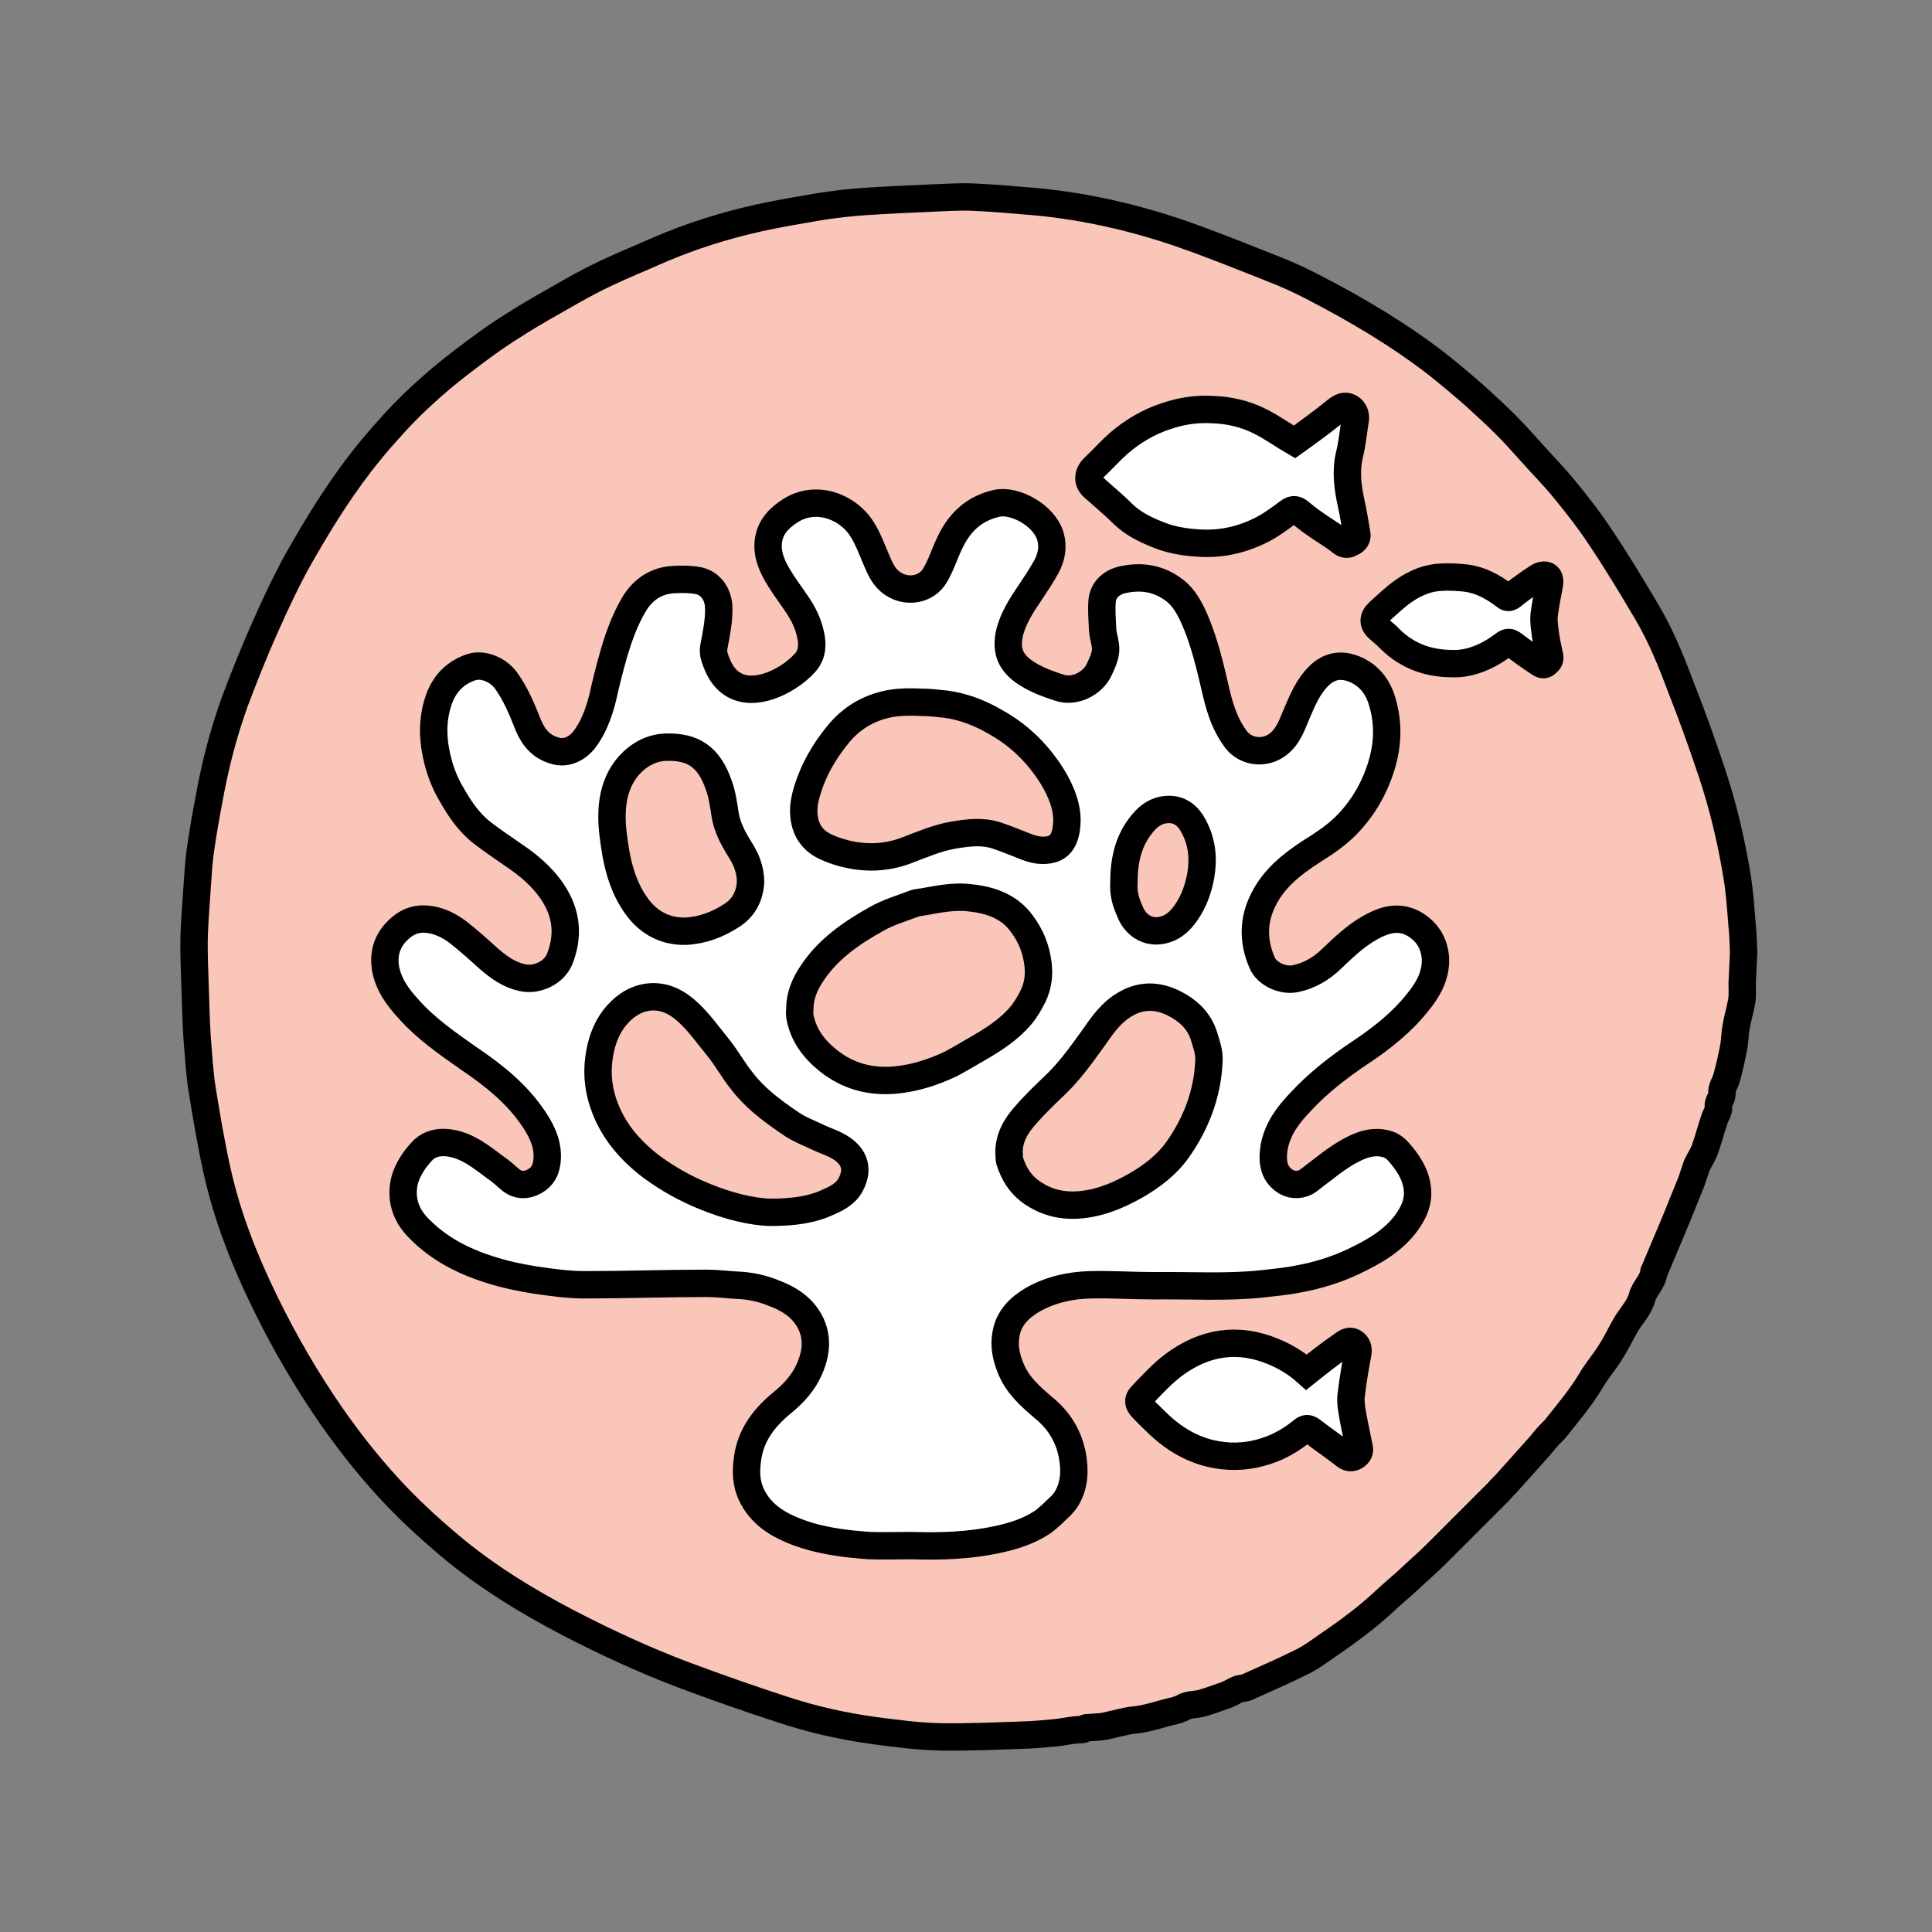 
<svg version="1.1" id="Layer_1" xmlns="http://www.w3.org/2000/svg" xmlns:xlink="http://www.w3.org/1999/xlink" x="0px" y="0px"
	 viewBox="0 0 400 400" style="enable-background:new 0 0 400 400;" xml:space="preserve">
<rect x="0" y="0" width="400" height="400" fill="#808080" stroke="none"/>
<style type="text/css">
	.st0{fill:#FFFFFF;}
	.st1{fill:#F9C6B9;stroke:#000000;stroke-width:5.669;stroke-miterlimit:10;}
</style>
<g>
	<path class="st0" d="M361,197.2c-0.1-1.8-0.1-3.7-0.3-5.5c-0.3-3.5-0.6-7.1-1.1-10.6c-1.2-7.2-2.9-14.3-5.2-21.3
		c-1.9-5.7-3.9-11.3-6.1-16.9c-2.2-5.6-4.3-11.2-7.4-16.4c-3-5-5.9-9.9-9.1-14.7c-2.4-3.7-5.1-7.1-7.9-10.6
		c-2.2-2.7-4.6-5.2-6.9-7.7c-1.8-1.9-3.5-3.9-5.3-5.7c-2.1-2.1-4.3-4.1-6.5-6.1c-2.4-2.1-4.8-4.3-7.4-6.2
		c-8.1-6.3-16.9-11.5-26-16.2c-2.7-1.4-5.6-2.6-8.4-3.8c-6.2-2.5-12.4-5-18.8-7.2c-9.6-3.3-19.5-5.6-29.7-6.6
		c-4.6-0.5-9.1-0.8-13.7-1c-2.7-0.1-5.5,0.1-8.2,0.2c-4.6,0.2-9.1,0.3-13.6,0.7c-3.3,0.2-6.6,0.6-9.8,1.1c-4.2,0.6-8.3,1.4-12.4,2.3
		c-7.2,1.6-14.1,3.8-20.9,6.7c-3.6,1.6-7.3,3.1-10.9,4.8c-2.4,1.1-4.7,2.3-6.9,3.6c-4.2,2.4-8.4,4.7-12.4,7.3
		c-3.7,2.4-7.2,5-10.7,7.6c-2.9,2.2-5.6,4.6-8.3,7c-2.4,2.3-4.7,4.7-6.9,7.1c-1.9,2.1-3.8,4.4-5.6,6.7c-5,6.4-9.2,13.4-13.2,20.5
		c-2.4,4.3-4.5,8.7-6.4,13.2c-2.3,5.2-4.4,10.4-6.4,15.7c-2.3,6.3-4,12.8-5.2,19.5c-0.7,3.7-1.4,7.4-1.9,11.2
		c-0.4,2.6-0.5,5.3-0.7,7.9c-0.2,3.3-0.6,6.6-0.6,9.8c-0.1,3.7,0.1,7.3,0.2,11c0.1,3.3,0.2,6.7,0.4,10c0.3,3.8,0.5,7.5,1.1,11.2
		c0.8,5.4,1.8,10.9,3,16.3c2.1,9.6,5.8,18.7,10,27.5c4,8.2,8.5,16.1,13.8,23.6c4.1,5.9,8.6,11.6,13.7,16.8c3.4,3.5,7,6.7,10.7,9.9
		c7.5,6.3,15.8,11.4,24.4,15.9c7.8,4.1,15.8,7.8,24.1,10.9c6.7,2.5,13.5,4.9,20.3,7.1c6.2,2,12.6,3.5,19.1,4.4
		c4.5,0.6,9.1,1.2,13.7,1.3c6,0.1,12.1-0.2,18.1-0.4c2.1-0.1,4.1-0.2,6.2-0.5c1.6-0.2,3.2-0.6,4.9-0.6c0.4,0,0.8-0.4,1.2-0.4
		c1.2-0.1,2.4-0.1,3.6-0.3c1.4-0.2,2.9-0.7,4.3-1c1.3-0.2,2.6-0.3,3.9-0.6c1.4-0.3,2.8-0.7,4.2-1.1c1.3-0.4,2.6-0.5,3.9-1.2
		c1.1-0.6,2.6-0.5,3.9-0.9c1.8-0.5,3.5-1.2,5.3-1.8c0.7-0.3,1.3-0.7,2-1c0.6-0.2,1.4-0.2,2-0.5c3.9-1.7,7.8-3.4,11.5-5.3
		c2-1,3.9-2.4,5.7-3.7c4.1-2.8,8.1-5.8,11.7-9.2c1.5-1.4,3.1-2.7,4.6-4.1c2-1.8,4-3.6,5.8-5.4c4.2-4.2,8.4-8.4,12.6-12.6
		c0.6-0.6,1.2-1.2,1.7-1.8c2.3-2.6,4.6-5.1,6.9-7.7c0.5-0.6,1-1.3,1.5-1.8c0.6-0.7,1.4-1.2,1.9-2c2.5-3.2,5.1-6.2,7.2-9.7
		c1.2-2.1,2.8-3.9,4.1-6c1.2-1.8,2.1-3.8,3.2-5.7c1.2-1.9,2.8-3.6,3.4-5.8c0.5-1.8,2.2-3.1,2.4-5.1c0-0.1,0.1-0.1,0.1-0.2
		c0.8-1.9,1.6-3.8,2.4-5.7c0.6-1.5,1.3-3,1.9-4.5c1.2-2.8,2.3-5.6,3.4-8.4c0.4-1.1,0.6-2.2,1.1-3.3c0.5-1.2,1.3-2.2,1.7-3.4
		c0.7-2,1.3-4,1.9-6c0.3-0.9,1.1-1.8,0.9-2.6c-0.2-1.2,0.9-1.9,0.7-3.1c-0.1-1,0.7-2.1,1-3.1c0.6-2.2,1.1-4.4,1.5-6.6
		c0.3-1.4,0.3-2.8,0.5-4.2c0.3-1.7,0.9-3.3,1.1-5c0.2-1.2,0-2.5,0.1-3.8C360.8,201.4,360.9,199.3,361,197.2z"/>
	<path class="st0" d="M188.7,320c-2.9,0-5.8,0.1-8.7,0c-5.5-0.3-11-1.1-16.2-3.3c-3.5-1.5-6.5-3.6-8.2-7.2c-1.2-2.5-1.2-5-0.8-7.7
		c0.7-4.9,3.5-8.5,7.3-11.5c2.3-1.9,4.3-4.1,5.5-6.9c1.9-4.3,1.8-8.4-1.5-12c-1.5-1.7-3.5-2.8-5.7-3.6c-2.4-1-5-1.6-7.6-1.7
		c-2.1-0.1-4.3-0.4-6.4-0.4c-8.5,0.1-17,0.4-25.4,0.3c-3.4,0-6.9-0.5-10.3-1c-3.2-0.5-6.4-1.2-9.5-2.2c-5.3-1.7-10.2-4.2-14.2-8.2
		c-2.4-2.3-3.9-5.1-3.5-8.6c0.2-2.4,1.3-4.4,2.7-6.3c0.5-0.6,1-1.2,1.5-1.7c1.4-1.4,3.2-1.7,5.1-1.4c3.9,0.5,6.8,2.9,9.9,5.2
		c0.9,0.7,1.8,1.4,2.7,2.2c1.4,1.2,2.9,1.7,4.6,0.9c1.8-0.8,2.8-2.1,3.2-4.1c0.6-3.4-0.7-6.3-2.6-9c-3.5-5.3-8.4-9.1-13.6-12.7
		c-4.5-3.1-8.9-6.2-12.5-10.3c-2.2-2.4-4.1-5-4.7-8.4c-0.5-2.7,0.1-5.1,2-7.2c1.7-2,3.8-3.1,6.5-2.9c2.4,0.2,4.5,1.2,6.4,2.6
		c2.2,1.7,4.3,3.7,6.4,5.5c2.1,1.8,4.2,3.4,7,4c3,0.7,6.7-0.9,7.8-3.9c1.7-4.4,1.5-8.5-0.7-12.5c-2-3.7-5.1-6.4-8.5-8.7
		c-2.3-1.6-4.7-3.1-6.9-4.9c-2.7-2.1-4.6-4.9-6.3-7.9c-1.5-2.5-2.5-5.2-3.1-8c-0.8-4.1-0.9-8.3,0.7-12.3c1.3-3.1,3.5-5.1,6.6-6.1
		c2.3-0.7,5.4,0.5,7,2.7c2.2,2.8,3.4,6.1,4.7,9.4c1,2.5,2.7,4.4,5.4,5.2c2.6,0.8,4.9-0.5,6.2-2.3c2.4-3.1,3.4-6.8,4.2-10.5
		c0.8-3.4,1.7-6.9,2.8-10.2c0.9-2.6,2-5.1,3.4-7.5c1.7-2.9,4.4-4.7,8-4.9c1.7-0.1,3.4-0.1,5.1,0.2c2.6,0.5,4.2,2.8,4.3,5.5
		c0.1,2.8-0.5,5.5-1,8.2c-0.3,1.5,0.3,2.7,0.8,3.9c1.2,2.9,3.3,4.7,6.5,4.9c2.9,0.2,5.6-1,8-2.5c1.3-0.8,2.6-1.8,3.6-3
		c1.5-1.7,1.6-3.8,1.1-5.9c-0.5-2.2-1.5-4.3-2.8-6.2c-1.2-1.7-2.5-3.5-3.6-5.3c-1.5-2.4-2.7-5-2.3-7.9c0.4-2.9,2.3-4.7,4.6-6.2
		c5.2-3.3,11.7-0.9,14.8,3.9c1.2,1.9,1.9,4.1,2.9,6.2c0.8,1.9,1.7,3.7,3.4,5c3,2,7,1.3,8.8-1.7c1.2-2,2-4.3,2.9-6.4
		c2-4.4,5-7.4,9.9-8.5c3.6-0.8,9.8,2.4,11.1,6.9c0.6,2.2,0.2,4.4-0.9,6.3c-1,1.9-2.3,3.6-3.4,5.4c-1.6,2.5-3.3,4.9-4.1,7.9
		c-1.1,4.4,0.3,6.9,3.9,9c2,1.2,4.2,2,6.4,2.7c3,1,6.7-0.8,8.1-3.6c0.6-1.3,1.3-2.7,1.4-4.1c0.1-1.4-0.5-2.8-0.6-4.2
		c-0.1-2.1-0.3-4.2-0.1-6.3c0.2-2.2,1.8-3.6,3.9-4.1c3.7-1,7.2-0.5,10.5,1.7c2.1,1.4,3.4,3.5,4.4,5.7c2.4,5.2,3.6,10.8,4.9,16.3
		c0.8,3.3,1.9,6.5,4,9.3c2.1,2.7,6,3.2,8.7,1c2.2-1.7,2.8-4.1,3.9-6.4c1.2-2.7,2.3-5.5,4.5-7.7c2.4-2.3,4.9-2.7,7.8-1.3
		c3,1.4,4.7,4,5.5,7c1.5,5.7,0.6,11.3-1.7,16.6c-1.4,3.1-3.3,5.9-5.6,8.3c-2.2,2.3-4.8,4-7.5,5.7c-4,2.5-7.7,5.5-9.9,9.9
		c-2.2,4.3-2.2,8.7-0.3,13.1c1.1,2.4,4.4,3.8,7,3.3c2.9-0.6,5.3-2,7.3-4c2.5-2.4,5-4.7,8-6.5c2.9-1.7,6-2.6,9.2-0.8
		c2.7,1.6,4.2,3.9,4.4,7.2c0.2,3.5-1.4,6.2-3.5,8.8c-3.3,4.2-7.5,7.6-11.9,10.5c-4.5,3-8.8,6.3-12.5,10.3c-2.5,2.7-4.8,5.6-5.5,9.4
		c-0.5,3.1-0.2,5.6,2.5,7.2c1.4,0.8,3.3,0.7,4.6-0.3c3.1-2.3,5.9-4.9,9.5-6.6c2.1-1,4.2-1.5,6.5-1c1.4,0.4,2.4,1.3,3.2,2.3
		c2,2.4,3.5,5,3.4,8.3c-0.1,2.1-0.9,3.9-2.2,5.6c-2.9,3.9-6.9,6.1-11.1,8.2c-3.6,1.7-7.4,2.9-11.4,3.6c-2.4,0.5-4.9,0.7-7.4,1
		c-7.4,0.9-14.9,0.3-22.3,0.4c-4.4,0.1-8.8-0.2-13.3-0.2c-4.2,0.1-8.3,0.9-12,3.1c-2.8,1.6-4.9,3.8-5.5,7c-0.5,2.5,0,5,1,7.3
		c1.5,3.3,4,5.7,6.7,8c3.1,2.6,5.1,5.8,6,9.8c0.7,3.2,0.6,6.3-1.2,9.1c-0.8,1.3-2,2.2-3.1,3.3c-0.5,0.5-1.1,1.1-1.8,1.5
		c-2.8,1.9-6,2.8-9.2,3.6C200.8,320,194.8,320.1,188.7,320z M165.6,208.8c0,0.5-0.1,0.9,0,1.4c0.7,3.9,2.9,6.8,5.9,9.2
		c4.1,3.3,8.8,4.6,14,4c4-0.4,7.7-1.6,11.3-3.3c1.8-0.9,3.4-1.9,5.1-2.9c3.5-2,6.9-4.1,9.5-7.2c1-1.2,1.9-2.5,2.5-4
		c1-2.1,1.2-4.3,1-6.7c-0.3-3.1-1.5-5.7-3.3-8.2c-2.8-3.9-7-5.1-11.5-5.5c-2.8-0.2-5.5,0.3-8.3,0.8c-0.9,0.1-1.8,0.2-2.6,0.5
		c-2.6,1-5.4,1.8-7.8,3.2c-5.2,2.9-10.1,6.3-13.4,11.4C166.6,203.8,165.6,206.1,165.6,208.8z M159.5,251c4.9,0,8.6-0.6,11.8-2
		c1.9-0.8,3.8-1.8,4.9-3.7c2-3.7,0.4-6.4-2.8-8.1c-1.4-0.8-2.9-1.2-4.3-1.9c-1.7-0.8-3.4-1.5-5-2.5c-2.2-1.4-4.3-3-6.2-4.6
		c-1.5-1.3-3-2.8-4.2-4.4c-1.7-2.2-3.1-4.7-4.9-6.9c-2.2-2.7-4.2-5.6-6.9-7.9c-2.4-2-5-3-8-2.5c-2.8,0.5-5,2.1-6.7,4.4
		c-1.8,2.4-2.7,5.2-3.1,8.2c-0.5,3.6,0,7.1,1.3,10.4c1.9,5,5.3,8.9,9.5,12c3.5,2.6,7.3,4.7,11.3,6.3
		C150.8,249.7,155.7,250.9,159.5,251z M220.9,169.5c-0.1-3.3-1.7-6.9-4-10.2c-2.8-4.1-6.3-7.3-10.6-9.7c-3.2-1.9-6.7-3.3-10.4-3.8
		c-1.8-0.2-3.5-0.4-5.3-0.4c-2,0-4-0.1-5.9,0.2c-4.3,0.7-8,2.8-10.9,6.1c-2.6,3-4.6,6.3-6,10c-0.7,1.9-1.4,4.1-1.4,6.1
		c0,3.2,1.3,6,4.5,7.5c1.2,0.5,2.4,1,3.6,1.3c4.4,1.2,8.8,1,13.1-0.5c3.2-1.2,6.4-2.6,9.8-3.2c3-0.5,6-0.9,9,0.1
		c2.1,0.7,4.2,1.6,6.3,2.4c1.7,0.6,3.4,0.8,5.1,0.4C219.8,175.2,220.9,173.3,220.9,169.5z M208.9,238.6c0,0.6,0,1.2,0.1,1.7
		c0.9,2.9,2.4,5.2,5.1,7c3.6,2.3,7.4,2.7,11.4,2c3.4-0.6,6.5-1.9,9.4-3.6c3.5-2,6.8-4.4,9-7.7c3.7-5.5,6-11.5,6.4-18.2
		c0.1-1.9-0.5-3.5-1-5.1c-1-3.4-3.4-5.6-6.5-7c-3.8-1.8-7.4-1.5-10.9,1c-2.5,1.8-4,4.3-5.8,6.7c-2.4,3.3-4.7,6.5-7.6,9.3
		c-2.1,2-4.2,4-6.1,6.2C210.5,233.1,209,235.6,208.9,238.6z M155.4,182.7c0-2.8-1-5-2.2-7.1c-1.4-2.2-2.6-4.5-3-7.2
		c-0.3-2-0.6-4.1-1.3-6c-2-5.7-5.2-8-11-7.8c-2.9,0.1-5.5,1.4-7.5,3.7c-2.7,3.1-3.6,6.8-3.6,10.7c0,2.5,0.4,5.1,0.8,7.5
		c0.7,3.9,1.9,7.7,4.3,11c2.5,3.5,5.9,5.3,10.2,5.2c3.5-0.1,6.7-1.3,9.7-3.4C154.2,187.7,155.2,185.3,155.4,182.7z M232.7,182.6
		c-0.2,3.2,0.7,5,1.6,6.7c1.5,3,4.6,4.3,7.9,2.8c1.5-0.7,2.6-1.9,3.5-3.2c1.6-2.3,2.5-4.9,3-7.6c0.6-3.5,0.2-6.9-1.4-10.1
		c-1.2-2.2-3-3.8-5.6-3.6c-2,0.1-3.7,1.3-5,2.8C233.8,173.8,232.7,177.7,232.7,182.6z"/>
	<path class="st0" d="M268,91.5c2.7-2,5.6-4.2,8.5-6.3c0.5-0.4,1-0.8,1.6-1c1.5-0.4,2.9,1,2.6,2.6c-0.4,2.4-0.6,4.9-1.2,7.3
		c-0.8,3.4-0.4,6.6,0.3,9.9c0.5,2.2,0.8,4.3,1.2,6.5c0.1,0.9-0.4,1.5-1,1.8c-0.6,0.3-1.2,0.6-2.1,0c-1.8-1.4-3.7-2.5-5.5-3.8
		c-1.2-0.8-2.3-1.7-3.4-2.6c-0.7-0.6-1.3-0.4-2.1,0.1c-2,1.4-3.9,2.8-6,3.9c-4.1,2-8.4,2.9-13.1,2.5c-2.8-0.2-5.6-0.8-8.2-1.8
		c-2.5-1-4.9-2.2-6.9-4.1c-2.1-1.9-4.2-3.8-6.3-5.7c-1.2-1.1-1.1-2.7,0.1-3.9c1.7-1.7,3.4-3.5,5.2-5.1c2.8-2.5,6-4.4,9.7-5.6
		c3.2-1.1,6.4-1.5,9.7-1.4c3.5,0.2,6.9,1,10,2.5C263.4,88.6,265.7,90.1,268,91.5z"/>
	<path class="st0" d="M270.5,284.1c2.5-2,4.9-3.9,7.3-5.8c0.7-0.5,1.4-1.1,2.3-0.6c0.9,0.5,1.1,1.5,0.9,2.4
		c-0.4,2.7-0.9,5.5-1.3,8.2c-0.1,1.2,0,2.4,0.1,3.5c0.4,2.6,1,5.2,1.5,7.7c0.2,0.8-0.1,1.4-0.8,1.8c-0.7,0.5-1.3,0.5-2-0.1
		c-2.3-1.7-4.7-3.4-7-5.2c-0.7-0.6-1.2-0.5-1.9,0c-2.2,1.9-4.8,3.3-7.5,4.2c-3.3,1.1-6.7,1.4-10.2,0.8c-4.9-0.8-8.9-3.2-12.4-6.6
		c-1.1-1-2.1-2.1-3.1-3.1c-0.9-0.9-1-1.8-0.1-2.6c2.2-2.1,4.2-4.5,6.6-6.3c6.4-4.6,13.4-5.9,20.8-2.7
		C266.2,280.9,268.5,282.3,270.5,284.1z"/>
	<path class="st0" d="M300.8,137.4c-5.9,0-10.1-2.1-13.7-5.7c-0.5-0.5-1-0.9-1.5-1.3c-1.5-1.2-1.6-2.4-0.2-3.7
		c1.7-1.5,3.4-3.1,5.2-4.4c2.3-1.6,4.8-2.7,7.7-2.8c1.7-0.1,3.5,0,5.2,0.2c3,0.4,5.5,1.8,7.9,3.6c0.5,0.4,0.9,0.6,1.5,0.1
		c1.7-1.4,3.5-2.7,5.4-3.9c0.4-0.3,1.1-0.5,1.6-0.4c0.8,0.2,0.9,1.1,0.8,1.8c-0.4,2.1-0.8,4.3-1.1,6.4c-0.1,0.9,0,1.9,0.1,2.8
		c0.3,1.9,0.6,3.7,1,5.6c0.2,0.7-0.1,1.2-0.6,1.6c-0.7,0.5-1.2,0.2-1.6-0.1c-1.8-1.2-3.5-2.4-5.2-3.7c-0.8-0.6-1.2-0.7-2.1,0
		C307.9,135.9,304.3,137.5,300.8,137.4z"/>
	<path class="st1" d="M165.6,208.8c0-2.6,1-5,2.4-7.1c3.3-5.1,8.2-8.5,13.4-11.4c2.4-1.4,5.2-2.2,7.8-3.2c0.8-0.3,1.7-0.3,2.6-0.5
		c2.7-0.5,5.5-1,8.3-0.8c4.5,0.4,8.7,1.6,11.5,5.5c1.8,2.4,2.9,5.1,3.3,8.2c0.3,2.4,0,4.6-1,6.7c-0.7,1.4-1.5,2.8-2.5,4
		c-2.6,3.1-6,5.2-9.5,7.2c-1.7,1-3.4,2-5.1,2.9c-3.6,1.7-7.3,2.9-11.3,3.3c-5.3,0.5-10-0.8-14-4c-3-2.4-5.2-5.3-5.9-9.2
		C165.5,209.7,165.6,209.2,165.6,208.8z"/>
	<path class="st1" d="M159.5,251c-3.9-0.1-8.7-1.3-13.4-3.2c-4-1.6-7.8-3.7-11.3-6.3c-4.2-3.2-7.6-7.1-9.5-12
		c-1.3-3.3-1.8-6.8-1.3-10.4c0.4-3,1.3-5.8,3.1-8.2c1.7-2.2,3.9-3.9,6.7-4.4c3-0.5,5.6,0.5,8,2.5c2.7,2.3,4.7,5.2,6.9,7.9
		c1.8,2.2,3.1,4.7,4.9,6.9c1.2,1.6,2.7,3.1,4.2,4.4c2,1.7,4.1,3.2,6.2,4.6c1.5,1,3.3,1.7,5,2.5c1.4,0.7,3,1.2,4.3,1.9
		c3.2,1.7,4.8,4.4,2.8,8.1c-1,1.9-3,2.9-4.9,3.7C168.2,250.4,164.4,251,159.5,251z"/>
	<path class="st1" d="M220.9,169.5c0,3.8-1.1,5.7-3.1,6.3c-1.7,0.5-3.5,0.2-5.1-0.4c-2.1-0.8-4.2-1.7-6.3-2.4c-3-1-6-0.6-9-0.1
		c-3.5,0.6-6.6,2-9.8,3.2c-4.3,1.6-8.7,1.7-13.1,0.5c-1.2-0.3-2.5-0.8-3.6-1.3c-3.2-1.5-4.5-4.2-4.5-7.5c0-2,0.7-4.2,1.4-6.1
		c1.4-3.7,3.5-7,6-10c2.9-3.4,6.6-5.4,10.9-6.1c1.9-0.3,3.9-0.3,5.9-0.2c1.8,0,3.5,0.2,5.3,0.4c3.7,0.5,7.2,1.9,10.4,3.8
		c4.3,2.4,7.8,5.7,10.6,9.7C219.2,162.6,220.8,166.2,220.9,169.5z"/>
	<path class="st1" d="M208.9,238.6c0-3.1,1.5-5.6,3.5-7.8c1.9-2.2,4-4.2,6.1-6.2c2.9-2.8,5.3-6.1,7.6-9.3c1.7-2.4,3.3-4.9,5.8-6.7
		c3.5-2.5,7.1-2.8,10.9-1c3.1,1.5,5.5,3.7,6.5,7c0.5,1.7,1.1,3.2,1,5.1c-0.3,6.7-2.6,12.8-6.4,18.2c-2.3,3.3-5.5,5.7-9,7.7
		c-2.9,1.6-6,3-9.4,3.6c-4.1,0.7-7.8,0.3-11.4-2c-2.7-1.7-4.2-4.1-5.1-7C208.9,239.8,209,239.2,208.9,238.6z"/>
	<path class="st1" d="M155.4,182.7c-0.2,2.6-1.2,5-3.7,6.7c-3,2-6.2,3.2-9.7,3.4c-4.2,0.1-7.7-1.7-10.2-5.2c-2.4-3.3-3.6-7.1-4.3-11
		c-0.4-2.5-0.8-5-0.8-7.5c0-3.9,0.9-7.7,3.6-10.7c2-2.2,4.6-3.6,7.5-3.7c5.8-0.2,9,2.1,11,7.8c0.7,1.9,1,4,1.3,6
		c0.4,2.7,1.6,4.9,3,7.2C154.4,177.7,155.4,179.9,155.4,182.7z"/>
	<path class="st1" d="M232.7,182.6c0-4.9,1.1-8.9,3.9-12.2c1.3-1.6,3-2.7,5-2.8c2.7-0.2,4.5,1.4,5.6,3.6c1.7,3.2,2,6.6,1.4,10.1
		c-0.5,2.7-1.4,5.3-3,7.6c-0.9,1.3-2,2.5-3.5,3.2c-3.3,1.5-6.4,0.2-7.9-2.8C233.5,187.6,232.5,185.8,232.7,182.6z"/>
	<path class="st1" d="M361,197.2c-0.1,2.1-0.2,4.2-0.3,6.3c0,1.3,0.1,2.6-0.1,3.8c-0.3,1.7-0.8,3.3-1.1,5c-0.3,1.4-0.3,2.8-0.5,4.2
		c-0.4,2.2-0.9,4.4-1.5,6.6c-0.3,1.1-1.1,2.2-1,3.1c0.2,1.2-1,1.9-0.7,3.1c0.1,0.8-0.7,1.7-0.9,2.6c-0.7,2-1.2,4.1-1.9,6
		c-0.4,1.2-1.2,2.3-1.7,3.4c-0.4,1.1-0.7,2.2-1.1,3.3c-1.1,2.8-2.3,5.6-3.4,8.4c-0.6,1.5-1.3,3-1.9,4.5c-0.8,1.9-1.6,3.8-2.4,5.7
		c0,0.1-0.1,0.1-0.1,0.2c-0.2,2-1.9,3.3-2.4,5.1c-0.6,2.3-2.3,3.9-3.4,5.8c-1.1,1.9-2,3.9-3.2,5.7c-1.3,2.1-2.9,3.9-4.1,6
		c-2.1,3.5-4.7,6.5-7.2,9.7c-0.6,0.7-1.3,1.3-1.9,2c-0.5,0.6-1,1.2-1.5,1.8c-2.3,2.6-4.6,5.1-6.9,7.7c-0.6,0.6-1.2,1.2-1.7,1.8
		c-4.2,4.2-8.4,8.4-12.6,12.6c-1.9,1.9-3.9,3.6-5.8,5.4c-1.5,1.4-3.1,2.7-4.6,4.1c-3.6,3.4-7.6,6.4-11.7,9.2
		c-1.9,1.3-3.7,2.7-5.7,3.7c-3.8,1.9-7.7,3.6-11.5,5.3c-0.6,0.3-1.4,0.2-2,0.5c-0.7,0.3-1.3,0.7-2,1c-1.7,0.6-3.5,1.3-5.3,1.8
		c-1.3,0.4-2.8,0.2-3.9,0.9c-1.3,0.7-2.6,0.8-3.9,1.2c-1.4,0.4-2.8,0.8-4.2,1.1c-1.3,0.3-2.6,0.3-3.9,0.6c-1.4,0.3-2.9,0.7-4.3,1
		c-1.2,0.2-2.4,0.2-3.6,0.3c-0.4,0-0.8,0.4-1.2,0.4c-1.7,0-3.3,0.4-4.9,0.6c-2.1,0.2-4.1,0.4-6.2,0.5c-6,0.2-12.1,0.5-18.1,0.4
		c-4.6-0.1-9.1-0.7-13.7-1.3c-6.5-0.9-12.8-2.3-19.1-4.4c-6.8-2.2-13.6-4.6-20.3-7.1c-8.2-3.1-16.2-6.8-24.1-10.9
		c-8.6-4.5-16.9-9.6-24.4-15.9c-3.7-3.1-7.3-6.4-10.7-9.9c-5-5.2-9.5-10.8-13.7-16.8c-5.2-7.5-9.8-15.4-13.8-23.6
		c-4.3-8.8-7.9-17.9-10-27.5c-1.2-5.4-2.1-10.8-3-16.3c-0.6-3.7-0.8-7.5-1.1-11.2c-0.2-3.3-0.3-6.7-0.4-10c-0.1-3.7-0.3-7.3-0.2-11
		c0.1-3.3,0.4-6.6,0.6-9.8c0.2-2.6,0.3-5.3,0.7-7.9c0.5-3.7,1.2-7.5,1.9-11.2c1.2-6.6,2.9-13.1,5.2-19.5c2-5.3,4.1-10.6,6.4-15.7
		c2-4.5,4.1-9,6.4-13.2c4-7.1,8.2-14,13.2-20.5c1.8-2.3,3.6-4.5,5.6-6.7c2.2-2.5,4.5-4.9,6.9-7.1c2.7-2.5,5.4-4.8,8.3-7
		c3.5-2.7,7-5.3,10.7-7.6c4-2.6,8.2-4.9,12.4-7.3c2.3-1.3,4.6-2.5,6.9-3.6c3.6-1.7,7.3-3.2,10.9-4.8c6.7-2.9,13.7-5.1,20.9-6.7
		c4.1-0.9,8.3-1.6,12.4-2.3c3.2-0.5,6.5-0.9,9.8-1.1c4.5-0.3,9.1-0.5,13.6-0.7c2.7-0.1,5.5-0.3,8.2-0.2c4.6,0.2,9.1,0.6,13.7,1
		c10.2,1,20.1,3.3,29.7,6.6c6.3,2.2,12.5,4.7,18.8,7.2c2.9,1.1,5.7,2.4,8.4,3.8c9.1,4.7,17.9,9.9,26,16.2c2.5,2,5,4.1,7.4,6.2
		c2.2,2,4.4,4,6.5,6.1c1.8,1.8,3.6,3.8,5.3,5.7c2.3,2.6,4.7,5,6.9,7.7c2.8,3.4,5.5,6.9,7.9,10.6c3.2,4.8,6.2,9.8,9.1,14.7
		c3.1,5.2,5.3,10.8,7.4,16.4c2.2,5.6,4.2,11.2,6.1,16.9c2.3,6.9,4,14,5.2,21.3c0.6,3.5,0.8,7,1.1,10.6
		C360.9,193.5,360.9,195.4,361,197.2z M188.7,320c6.1,0.2,12.1,0,18-1.3c3.2-0.7,6.4-1.7,9.2-3.6c0.6-0.4,1.2-1,1.8-1.5
		c1.1-1.1,2.3-2,3.1-3.3c1.7-2.8,1.8-5.9,1.2-9.1c-0.8-4-2.8-7.2-6-9.8c-2.7-2.3-5.3-4.6-6.7-8c-1-2.4-1.5-4.8-1-7.3
		c0.6-3.3,2.8-5.4,5.5-7c3.7-2.1,7.8-3,12-3.1c4.4-0.1,8.8,0.2,13.3,0.2c7.4-0.1,14.9,0.4,22.3-0.4c2.5-0.3,5-0.5,7.4-1
		c3.9-0.7,7.8-1.9,11.4-3.6c4.2-2,8.3-4.3,11.1-8.2c1.2-1.7,2.1-3.5,2.2-5.6c0.1-3.2-1.4-5.9-3.4-8.3c-0.9-1.1-1.8-2-3.2-2.3
		c-2.3-0.6-4.5,0-6.5,1c-3.5,1.7-6.4,4.3-9.5,6.6c-1.3,1-3.2,1.1-4.6,0.3c-2.6-1.6-3-4.1-2.5-7.2c0.7-3.8,2.9-6.7,5.5-9.4
		c3.7-4,8-7.3,12.5-10.3c4.5-3,8.6-6.3,11.9-10.5c2-2.5,3.6-5.3,3.5-8.8c-0.2-3.2-1.7-5.6-4.4-7.2c-3.2-1.8-6.2-0.9-9.2,0.8
		c-3,1.7-5.5,4.1-8,6.5c-2.1,2-4.5,3.4-7.3,4c-2.6,0.6-6-0.9-7-3.3c-1.9-4.4-1.9-8.8,0.3-13.1c2.2-4.4,5.9-7.3,9.9-9.9
		c2.7-1.7,5.3-3.4,7.5-5.7c2.3-2.4,4.2-5.2,5.6-8.3c2.4-5.4,3.3-10.9,1.7-16.6c-0.8-3.1-2.5-5.6-5.5-7c-2.9-1.3-5.5-1-7.8,1.3
		c-2.2,2.2-3.3,4.9-4.5,7.7c-1,2.3-1.7,4.7-3.9,6.4c-2.7,2.1-6.6,1.7-8.7-1c-2.1-2.8-3.2-6-4-9.3c-1.3-5.5-2.5-11.1-4.9-16.3
		c-1-2.2-2.3-4.3-4.4-5.7c-3.2-2.2-6.7-2.6-10.5-1.7c-2.1,0.6-3.6,2-3.9,4.1c-0.2,2.1,0,4.2,0.1,6.3c0.1,1.4,0.7,2.8,0.6,4.2
		c-0.1,1.4-0.8,2.8-1.4,4.1c-1.4,2.8-5.1,4.6-8.1,3.6c-2.2-0.7-4.4-1.5-6.4-2.7c-3.5-2.1-5-4.6-3.9-9c0.8-2.9,2.4-5.4,4.1-7.9
		c1.2-1.8,2.4-3.6,3.4-5.4c1.1-2,1.5-4.1,0.9-6.3c-1.3-4.5-7.5-7.7-11.1-6.9c-4.9,1.1-7.9,4.1-9.9,8.5c-1,2.1-1.7,4.4-2.9,6.4
		c-1.8,3.1-5.9,3.7-8.8,1.7c-1.8-1.2-2.6-3.1-3.4-5c-0.9-2.1-1.7-4.3-2.9-6.2c-3-4.8-9.6-7.2-14.8-3.9c-2.4,1.5-4.2,3.4-4.6,6.2
		c-0.4,2.9,0.8,5.5,2.3,7.9c1.1,1.8,2.4,3.5,3.6,5.3c1.3,1.9,2.3,3.9,2.8,6.2c0.5,2.1,0.4,4.2-1.1,5.9c-1,1.1-2.3,2.2-3.6,3
		c-2.4,1.5-5.1,2.6-8,2.5c-3.2-0.2-5.3-2.1-6.5-4.9c-0.5-1.2-1.1-2.5-0.8-3.9c0.5-2.7,1.1-5.4,1-8.2c-0.1-2.7-1.7-5-4.3-5.5
		c-1.7-0.3-3.4-0.3-5.1-0.2c-3.5,0.2-6.2,2-8,4.9c-1.4,2.3-2.5,4.9-3.4,7.5c-1.1,3.3-2,6.8-2.8,10.2c-0.8,3.8-1.9,7.4-4.2,10.5
		c-1.4,1.8-3.7,3.1-6.2,2.3c-2.7-0.8-4.3-2.6-5.4-5.2c-1.3-3.3-2.6-6.5-4.7-9.4c-1.7-2.2-4.7-3.4-7-2.7c-3.1,1-5.3,3-6.6,6.1
		c-1.6,4.1-1.6,8.2-0.7,12.3c0.6,2.8,1.6,5.5,3.1,8c1.7,3,3.6,5.8,6.3,7.9c2.2,1.7,4.6,3.3,6.9,4.9c3.4,2.3,6.5,5.1,8.5,8.7
		c2.2,4,2.4,8.1,0.7,12.5c-1.2,3-4.9,4.6-7.8,3.9c-2.8-0.6-4.9-2.2-7-4c-2.1-1.9-4.2-3.8-6.4-5.5c-1.9-1.4-4-2.4-6.4-2.6
		c-2.7-0.2-4.7,0.9-6.5,2.9c-1.8,2.1-2.4,4.4-2,7.2c0.6,3.4,2.5,6,4.7,8.4c3.6,4.1,8.1,7.2,12.5,10.3c5.2,3.5,10.1,7.4,13.6,12.7
		c1.8,2.7,3.1,5.6,2.6,9c-0.3,2-1.3,3.3-3.2,4.1c-1.8,0.7-3.3,0.3-4.6-0.9c-0.9-0.8-1.7-1.5-2.7-2.2c-3-2.2-5.9-4.7-9.9-5.2
		c-1.9-0.2-3.6,0.1-5.1,1.4c-0.5,0.5-1,1.1-1.5,1.7c-1.4,1.9-2.5,3.9-2.7,6.3c-0.3,3.5,1.1,6.3,3.5,8.6c4,4,8.9,6.5,14.2,8.2
		c3.1,1,6.3,1.7,9.5,2.2c3.4,0.5,6.9,1,10.3,1c8.5,0,17-0.3,25.4-0.3c2.1,0,4.3,0.3,6.4,0.4c2.6,0.1,5.2,0.7,7.6,1.7
		c2.1,0.8,4.1,1.9,5.7,3.6c3.2,3.6,3.4,7.7,1.5,12c-1.2,2.8-3.2,5-5.5,6.9c-3.7,3-6.6,6.6-7.3,11.5c-0.4,2.6-0.4,5.2,0.8,7.7
		c1.7,3.6,4.7,5.7,8.2,7.2c5.2,2.2,10.6,2.9,16.2,3.3C182.9,320.1,185.8,320,188.7,320z M268,91.5c-2.4-1.4-4.6-3-7-4.2
		c-3.1-1.6-6.5-2.4-10-2.5c-3.3-0.2-6.5,0.3-9.7,1.4c-3.6,1.2-6.8,3.1-9.7,5.6c-1.8,1.6-3.4,3.4-5.2,5.1c-1.2,1.2-1.3,2.8-0.1,3.9
		c2.1,1.9,4.3,3.7,6.3,5.7c2,1.9,4.4,3.1,6.9,4.1c2.6,1.1,5.3,1.6,8.2,1.8c4.6,0.4,9-0.5,13.1-2.5c2.1-1,4.1-2.5,6-3.9
		c0.7-0.5,1.3-0.7,2.1-0.1c1.1,0.9,2.2,1.8,3.4,2.6c1.8,1.3,3.8,2.4,5.5,3.8c0.8,0.6,1.4,0.4,2.1,0c0.7-0.3,1.2-1,1-1.8
		c-0.4-2.2-0.7-4.4-1.2-6.5c-0.7-3.3-1.1-6.5-0.3-9.9c0.6-2.4,0.8-4.8,1.2-7.3c0.2-1.6-1.1-3-2.6-2.6c-0.6,0.2-1.1,0.6-1.6,1
		C273.7,87.4,270.8,89.5,268,91.5z M270.5,284.1c-2-1.8-4.3-3.2-6.7-4.2c-7.5-3.2-14.5-2-20.8,2.7c-2.4,1.8-4.5,4.1-6.6,6.3
		c-0.9,0.9-0.8,1.7,0.1,2.6c1,1.1,2.1,2.1,3.1,3.1c3.5,3.4,7.6,5.8,12.4,6.6c3.5,0.6,6.9,0.3,10.2-0.8c2.8-0.9,5.3-2.4,7.5-4.2
		c0.6-0.5,1.1-0.6,1.9,0c2.3,1.8,4.7,3.4,7,5.2c0.7,0.5,1.3,0.5,2,0.1c0.7-0.5,1-1,0.8-1.8c-0.5-2.6-1.1-5.1-1.5-7.7
		c-0.2-1.2-0.3-2.4-0.1-3.5c0.3-2.7,0.8-5.5,1.3-8.2c0.2-1,0-1.9-0.9-2.4c-0.9-0.5-1.6,0.1-2.3,0.6
		C275.4,280.2,273,282.1,270.5,284.1z M300.8,137.4c3.5,0.1,7.2-1.4,10.5-3.9c0.9-0.7,1.3-0.6,2.1,0c1.7,1.3,3.4,2.5,5.2,3.7
		c0.5,0.3,1,0.7,1.6,0.1c0.6-0.5,0.8-0.9,0.6-1.6c-0.4-1.8-0.8-3.7-1-5.6c-0.1-0.9-0.2-1.9-0.1-2.8c0.3-2.2,0.7-4.3,1.1-6.4
		c0.1-0.8,0-1.6-0.8-1.8c-0.5-0.1-1.2,0.1-1.6,0.4c-1.8,1.2-3.7,2.5-5.4,3.9c-0.7,0.5-1,0.3-1.5-0.1c-2.4-1.8-4.9-3.2-7.9-3.6
		c-1.7-0.2-3.5-0.3-5.2-0.2c-2.8,0.1-5.4,1.2-7.7,2.8c-1.9,1.3-3.5,2.9-5.2,4.4c-1.4,1.3-1.3,2.5,0.2,3.7c0.5,0.4,1,0.9,1.5,1.3
		C290.6,135.3,294.9,137.4,300.8,137.4z"/>
</g>
</svg>
